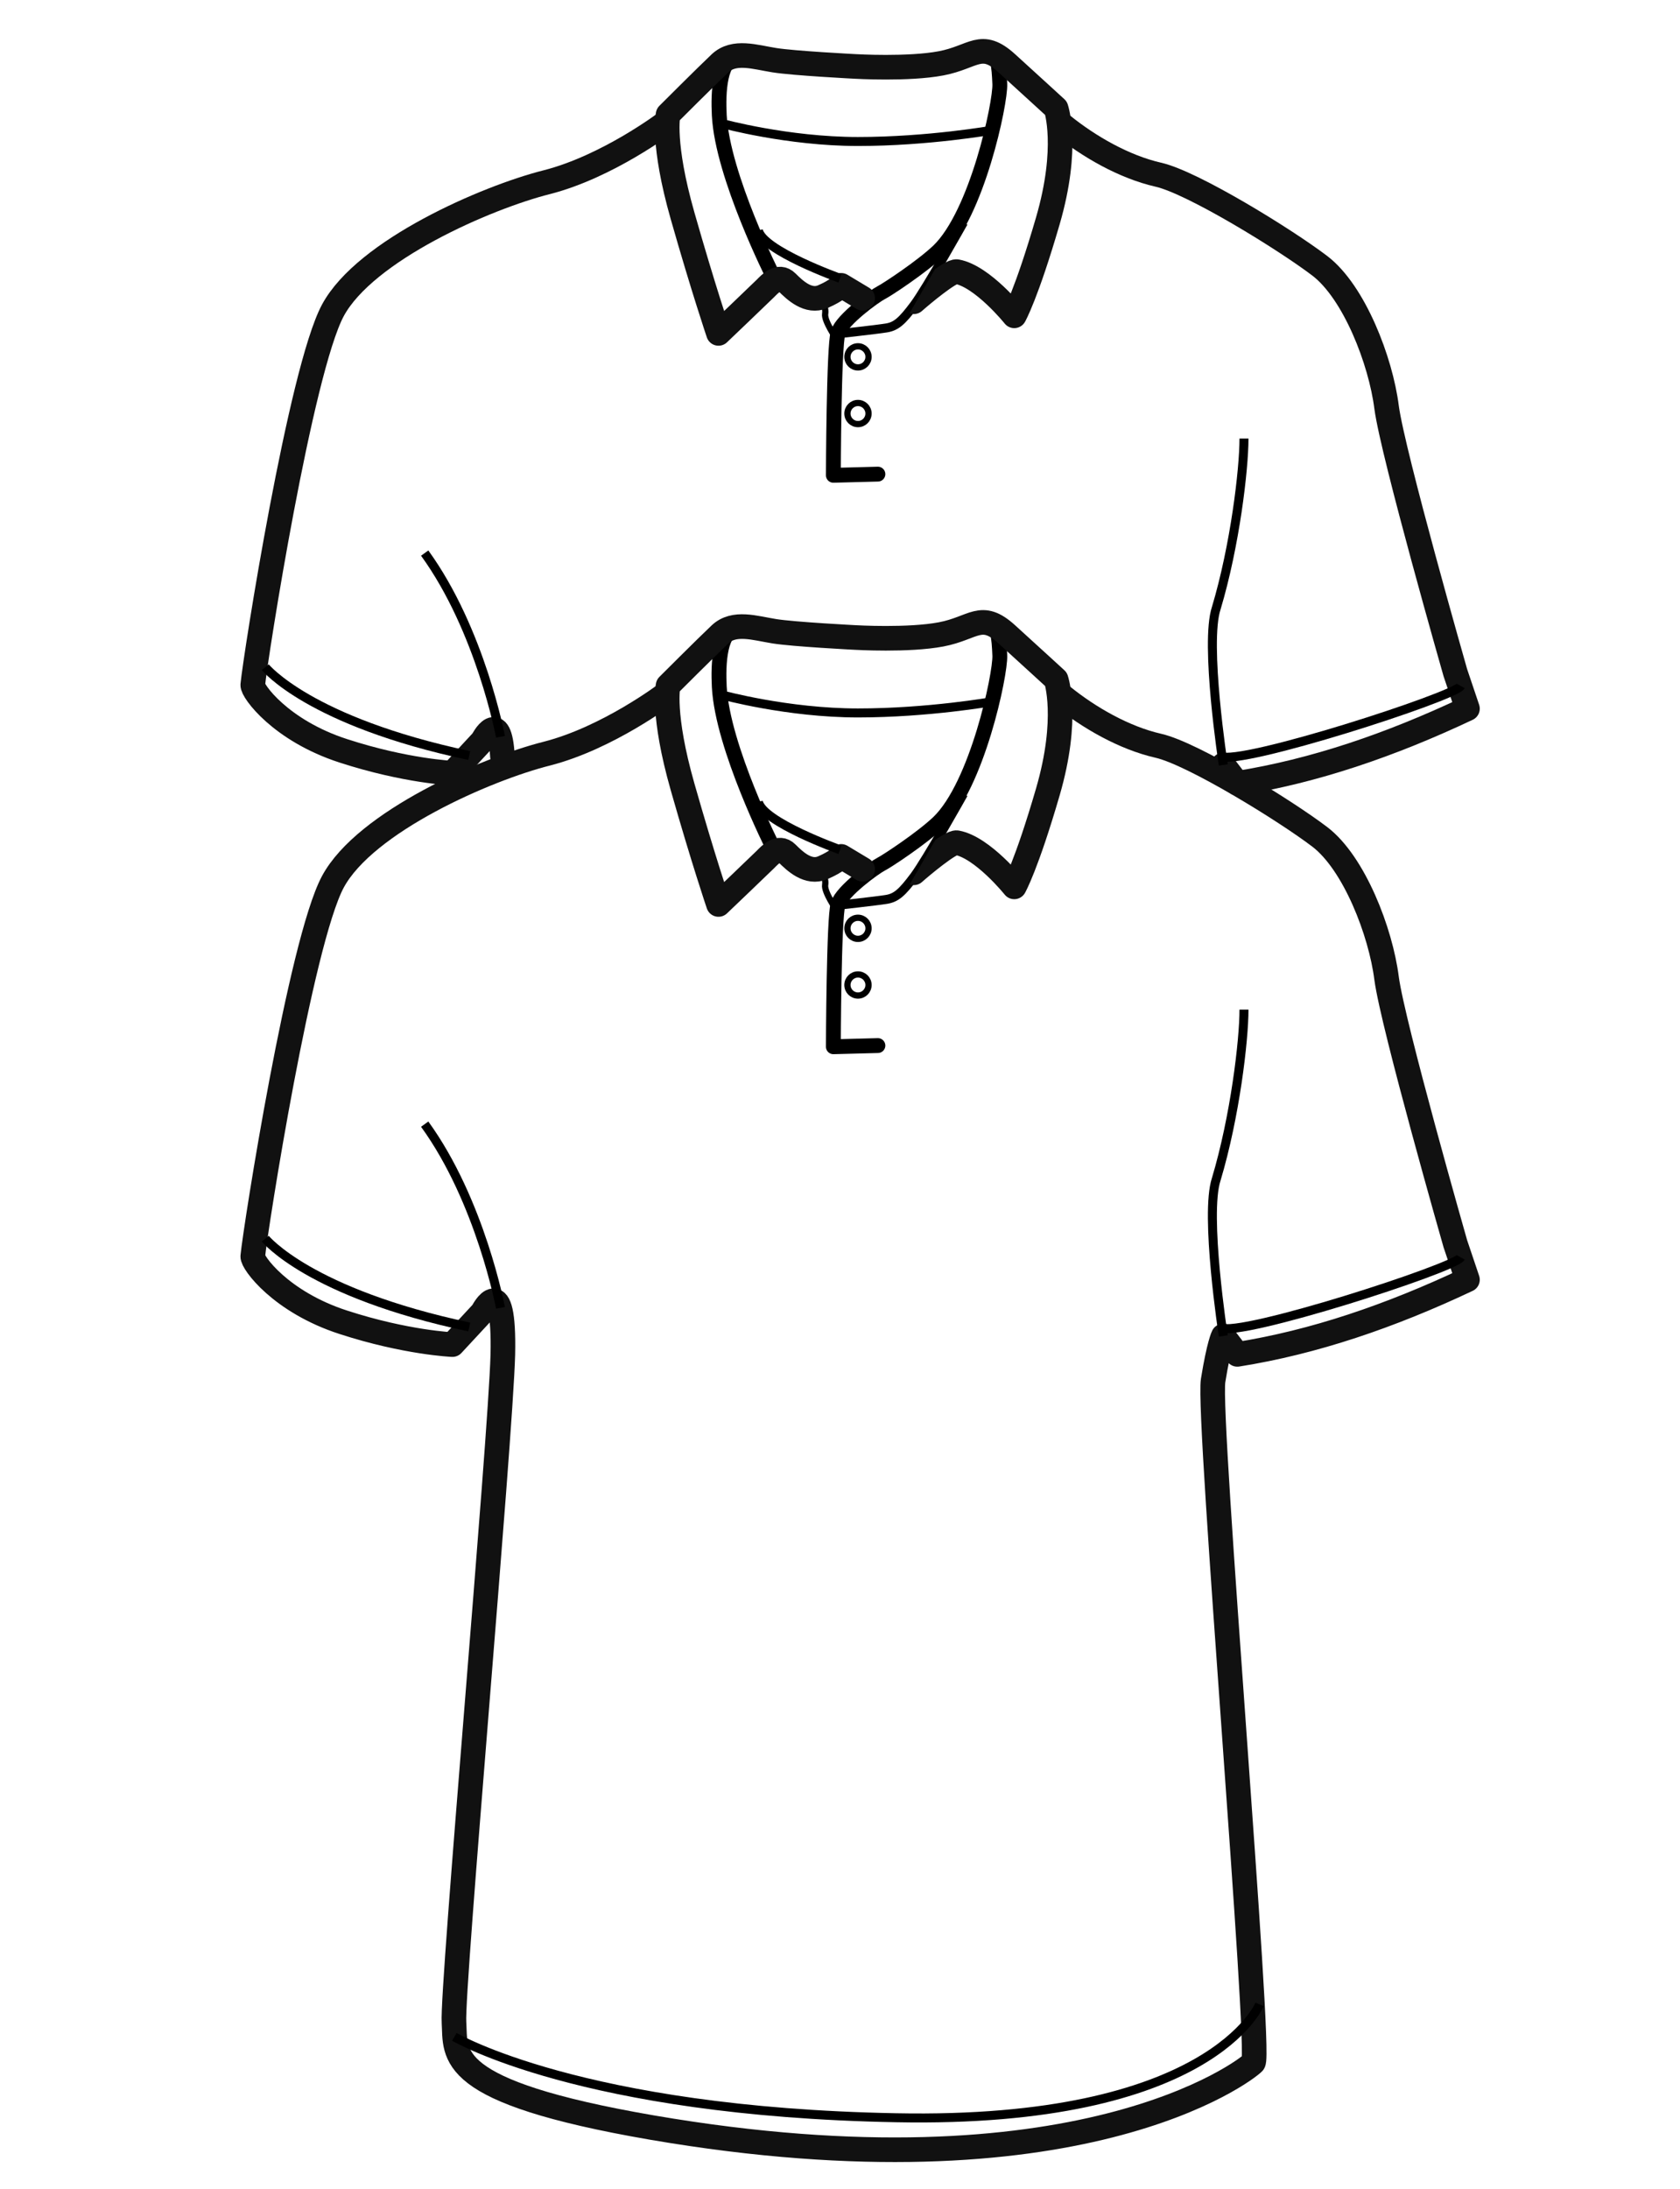 <svg viewBox="0 0 43 56" version="1.1" xmlns:xlink="http://www.w3.org/1999/xlink" xmlns="http://www.w3.org/2000/svg" id="Capa_1">
  
  <defs>
    <style>
      .st0, .st1, .st2, .st3, .st4 {
        fill: none;
      }

      .st1 {
        stroke: #111;
        stroke-width: .63px;
      }

      .st1, .st2 {
        stroke-linecap: round;
        stroke-linejoin: round;
      }

      .st5 {
        clip-path: url(#clippath-1);
      }

      .st2 {
        stroke-width: .38px;
      }

      .st2, .st3, .st4 {
        stroke: #000;
      }

      .st3 {
        stroke-width: .16px;
      }

      .st3, .st4 {
        stroke-miterlimit: 10;
      }

      .st4 {
        stroke-width: .23px;
      }

      .st6 {
        clip-path: url(#clippath);
      }
    </style>
    <clipPath id="clippath">
      <path d="M24.16,21.11l-1.08,1.87,4.43,1.12,1.43-7.9-4.64-1.08-8.43.29.94,7.96s3.46,2.21,3.5,2.29,2.54.79,2.54.79l.49-.75-.7-4,1.53-.59Z" class="st0"></path>
    </clipPath>
    <clipPath id="clippath-1">
      <path d="M24.16,6.49l-1.08,1.87,4.43,1.12,1.43-7.9-4.64-1.08-8.43.29.94,7.96s3.46,2.21,3.5,2.29,2.54.79,2.54.79l.49-.75-.7-4,1.53-.59Z" class="st0"></path>
    </clipPath>
  </defs>
  <g>
    <g>
      <path d="M17.05,17.75s-1.49,1.13-3.05,1.53c-1.55.39-4.65,1.74-5.48,3.28-.83,1.55-1.98,8.85-2.05,9.58-.02.15.71,1.17,2.32,1.69,1.6.52,2.79.57,2.79.57l.77-.83s.57-1.14.52,1.09c-.06,2.22-1.31,16.25-1.25,17.08.05.83-.27,1.77,5.06,2.69,10.9,1.87,15.2-1.45,15.4-1.66.21-.21-1.18-16.52-1.03-17.45.15-.93.26-1.14.26-1.14l.36.47c1.96-.31,3.92-.98,5.89-1.91l-.31-.92s-1.6-5.59-1.76-6.79c-.15-1.19-.83-2.95-1.71-3.62-.88-.67-3.25-2.13-4.13-2.33-.88-.2-1.78-.72-2.46-1.27" class="st1"></path>
      <path d="M6.79,31.69s1.12,1.39,5.22,2.26" class="st4"></path>
      <path d="M37.39,32.17c-.15.27-5.66,2.05-6.15,1.8" class="st4"></path>
      <path d="M32.24,51.28s-1.25,3.06-9.31,2.9c-8.06-.15-11.3-2.07-11.3-2.07" class="st4"></path>
      <path d="M31.84,25.83c0,.79-.23,2.74-.71,4.34-.3.9.18,4.01.18,4.01" class="st4"></path>
      <path d="M10.87,28.76c1.43,1.97,1.94,4.7,1.94,4.7" class="st4"></path>
    </g>
    <path d="M25.33,15.98c.21,0,.24.31.26.79s-.58,3.32-1.57,4.27c-.42.4-1.31.99-1.47,1.07s-.99.68-1.1,1.02-.12,3.65-.12,3.65l1.14-.03" class="st2"></path>
    <circle r=".27" cy="23.75" cx="21.96" class="st3"></circle>
    <circle r=".27" cy="25.2" cx="21.96" class="st3"></circle>
    <path d="M19.8,21.71s-1.31-2.59-1.39-4.14c-.03-.58,0-1.49.5-1.52" class="st2"></path>
    <path d="M21.02,22.28s.13.18.1.36.29.64.29.64" class="st3"></path>
    <path d="M18.48,17.78s1.68.46,3.48.46,3.44-.29,3.44-.29" class="st4"></path>
    <path d="M24.66,20.31s-.94,1.68-1.26,2.11-.47.55-.71.59-1.33.16-1.33.16" class="st4"></path>
    <g class="st6">
      <path d="M22.08,22.24l-.55-.33s-.1.13-.47.29-.71-.16-.92-.37-.44.05-.55.16-1.2,1.15-1.2,1.15c0,0-.39-1.15-.92-3.01s-.37-2.59-.37-2.59c0,0,.97-.97,1.33-1.31s.89-.16,1.39-.08,2.07.16,2.07.16c0,0,1.36.08,2.2-.08s1.02-.6,1.68,0,1.26,1.15,1.26,1.15c0,0,.34.99-.21,2.88s-.86,2.43-.86,2.43c0,0-.81-1.01-1.47-1.13-.16-.03-.92.61-1.1.77" class="st1"></path>
    </g>
    <path d="M21.5,21.74s-1.99-.71-2.09-1.23" class="st4"></path>
  </g>
  <g>
    <g>
      <path d="M31.31,19.57l.36.47c1.96-.31,3.92-.98,5.89-1.91l-.31-.92s-1.6-5.59-1.76-6.79c-.15-1.19-.83-2.95-1.71-3.62-.88-.67-3.25-2.13-4.13-2.33-.88-.2-1.78-.72-2.46-1.27" class="st1"></path>
      <path d="M17.05,3.13s-1.49,1.13-3.05,1.53c-1.55.39-4.65,1.74-5.48,3.28-.83,1.55-1.98,8.85-2.05,9.58-.02.15.71,1.17,2.32,1.69,1.6.52,2.79.57,2.79.57l.77-.83s.44-.87.51.4" class="st1"></path>
      <path d="M6.79,17.07s1.12,1.39,5.22,2.26" class="st4"></path>
      <path d="M37.39,17.55c-.15.27-5.66,2.05-6.15,1.8" class="st4"></path>
      <path d="M31.84,11.22c0,.79-.23,2.74-.71,4.34-.3.9.18,4.01.18,4.01" class="st4"></path>
      <path d="M10.87,14.15c1.43,1.97,1.94,4.7,1.94,4.7" class="st4"></path>
    </g>
    <path d="M25.33,1.36c.21,0,.24.31.26.79s-.58,3.32-1.57,4.27c-.42.4-1.31.99-1.47,1.07s-.99.68-1.1,1.02-.12,3.65-.12,3.65l1.14-.03" class="st2"></path>
    <circle r=".27" cy="9.13" cx="21.96" class="st3"></circle>
    <circle r=".27" cy="10.58" cx="21.96" class="st3"></circle>
    <path d="M19.8,7.09s-1.31-2.59-1.39-4.14c-.03-.58,0-1.49.5-1.52" class="st2"></path>
    <path d="M21.02,7.67s.13.18.1.36.29.64.29.64" class="st3"></path>
    <path d="M18.48,3.16s1.68.46,3.48.46,3.44-.29,3.44-.29" class="st4"></path>
    <path d="M24.66,5.69s-.94,1.68-1.26,2.11-.47.55-.71.59-1.33.16-1.33.16" class="st4"></path>
    <g class="st5">
      <path d="M22.08,7.63l-.55-.33s-.1.13-.47.29-.71-.16-.92-.37-.44.05-.55.16-1.2,1.15-1.2,1.15c0,0-.39-1.15-.92-3.01s-.37-2.59-.37-2.59c0,0,.97-.97,1.33-1.31s.89-.16,1.39-.08,2.07.16,2.07.16c0,0,1.36.08,2.2-.08s1.02-.6,1.68,0,1.26,1.15,1.26,1.15c0,0,.34.99-.21,2.88s-.86,2.43-.86,2.43c0,0-.81-1.01-1.47-1.13-.16-.03-.92.61-1.1.77" class="st1"></path>
    </g>
    <path d="M21.5,7.12s-1.99-.71-2.09-1.23" class="st4"></path>
  </g>
</svg>